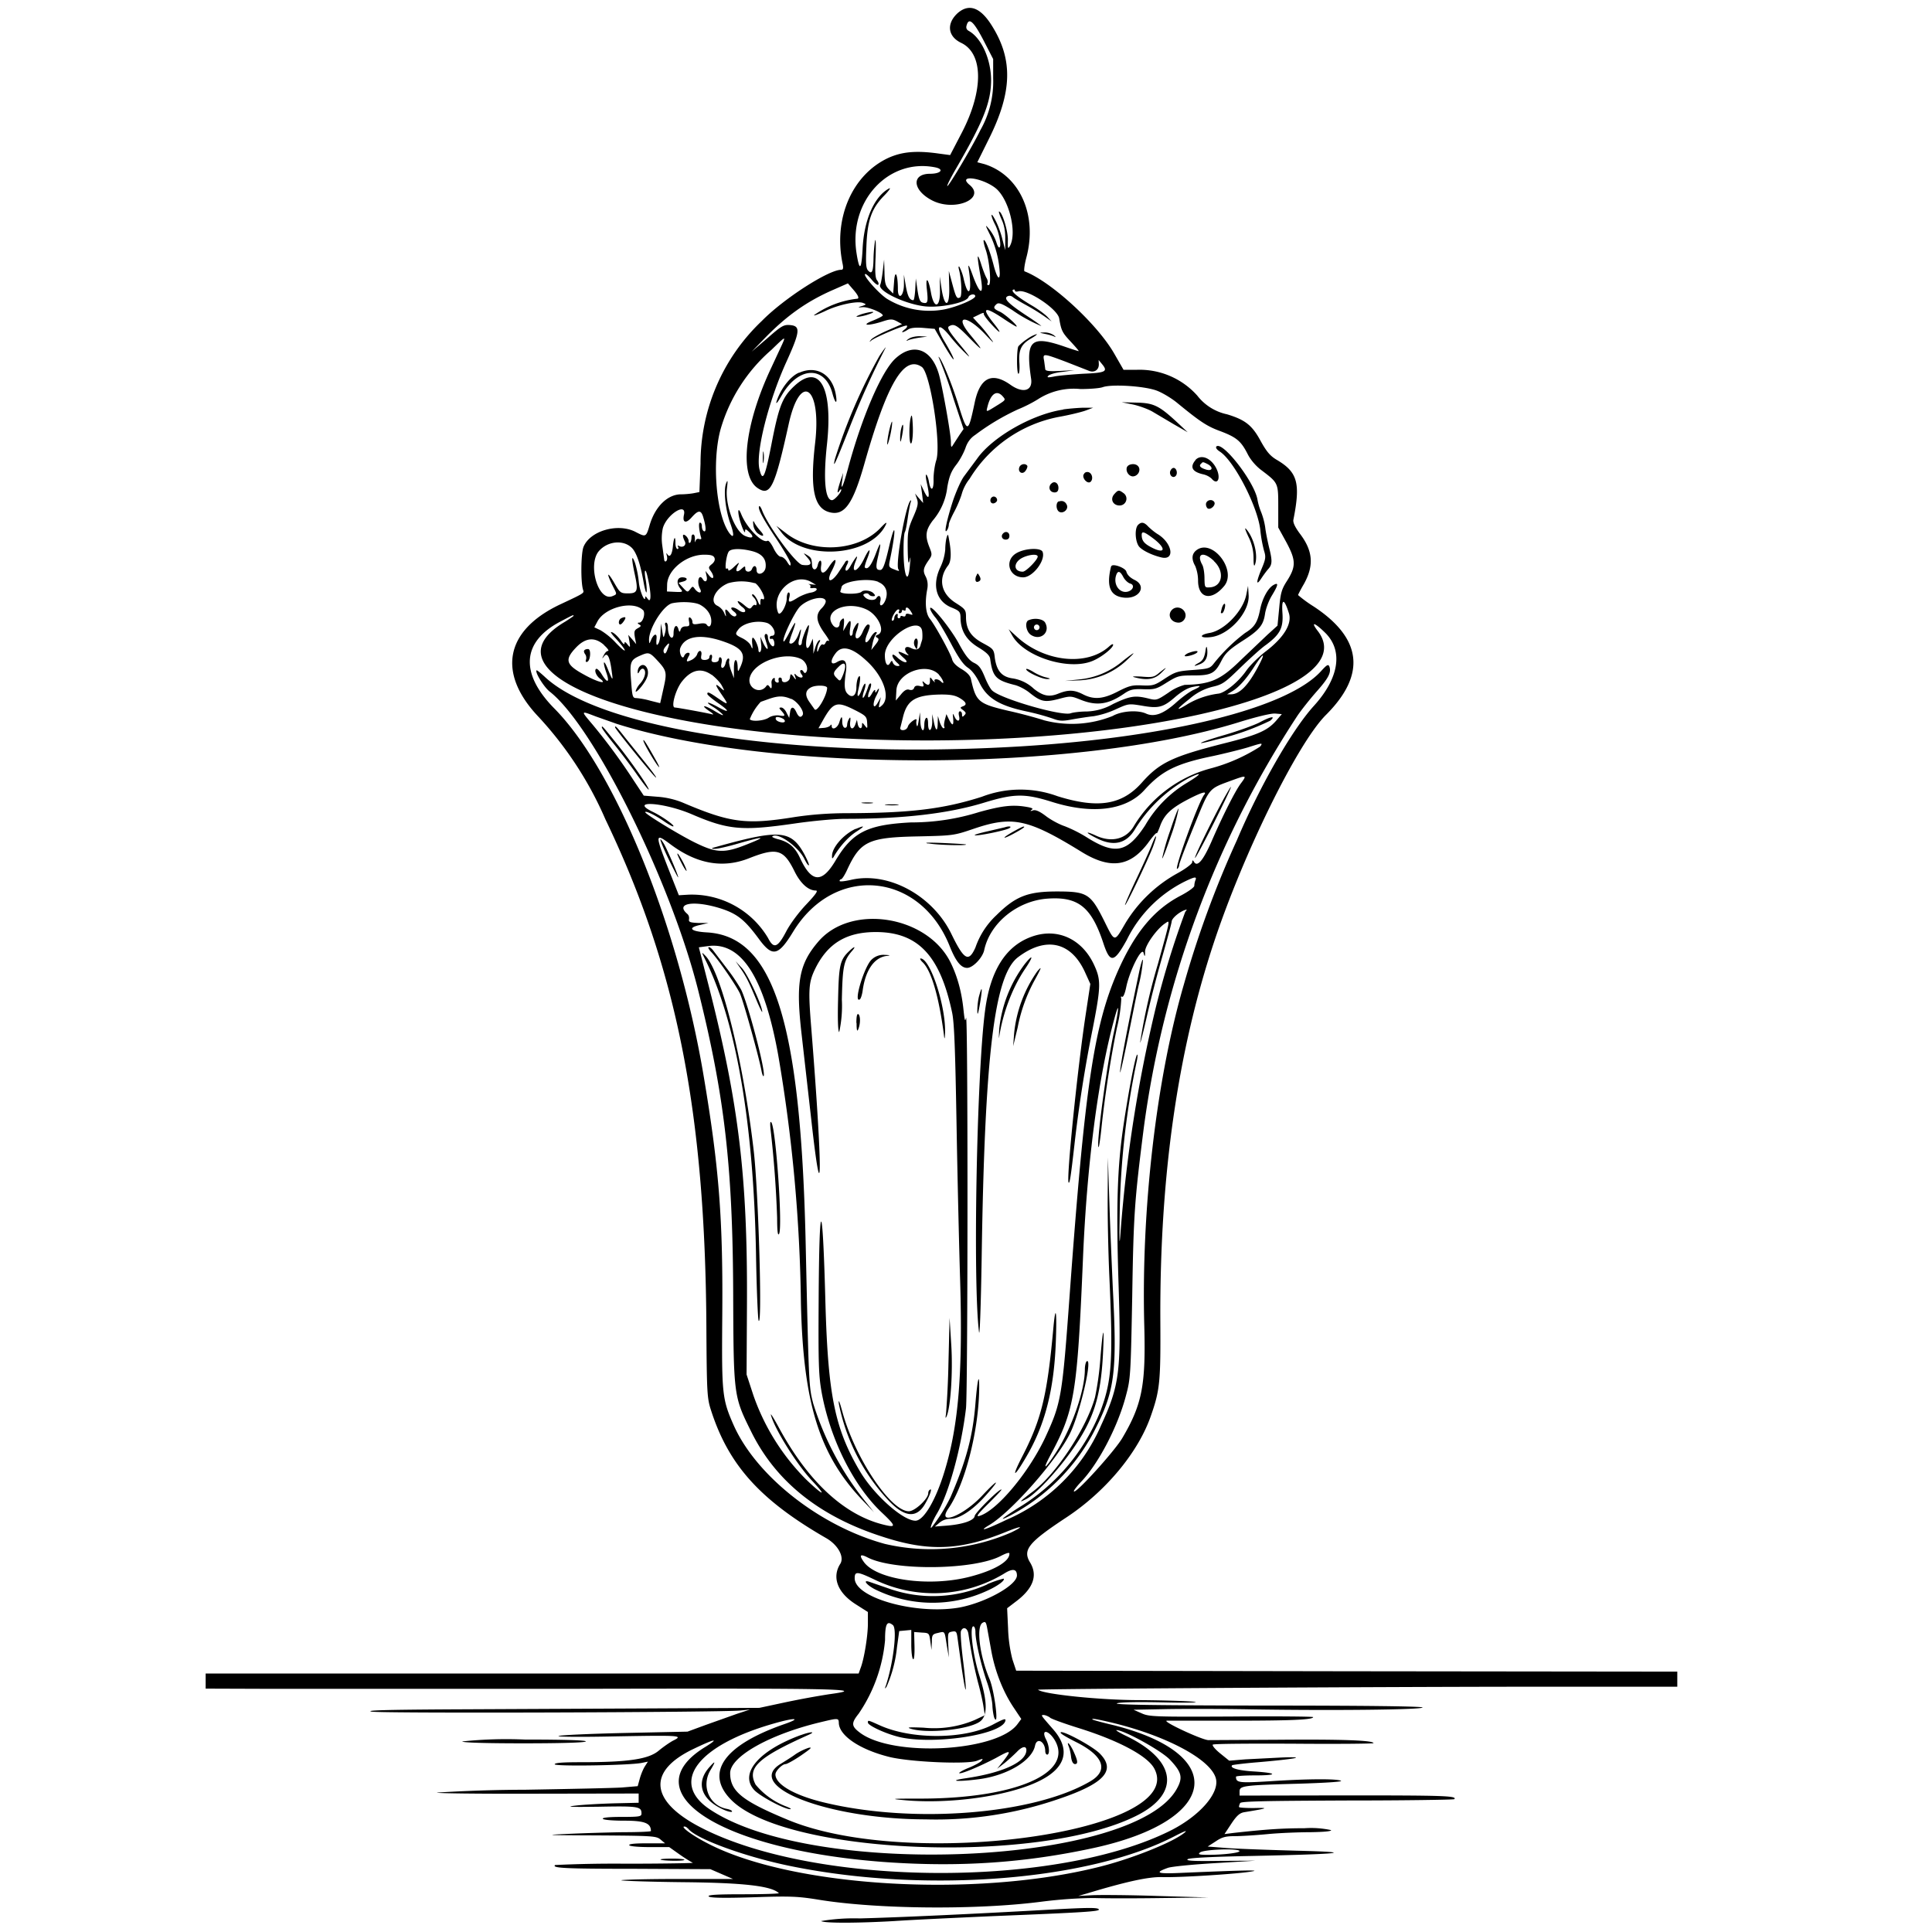 <svg xmlns="http://www.w3.org/2000/svg" id="svg" width="1024" height="1024" version="1.1">
  <path fill-rule="evenodd" d="M508.1 6.5c-6.6 5.6-6 12.7 1.3 16.2 11.8 5.6 12 25.1.5 47.4l-6.3 12.1-6-.8c-12-1.7-19.6-1-27 2.4-19 9-29 32-24 56 .5 2.4.3 3.2-.8 3.2-6.6 0-30.3 15.2-41.9 27a104 104 0 0 0-32.6 75.7l-.6 15.1-3 .6c-1.6.3-4.6.6-6.7.6-7.1 0-13.7 6.4-16.6 16.1-2 6.7-2 6.7-7.6 3.8-9.3-4.8-24-.6-27.5 7.9-1.4 3.3-1.6 19-.2 23 .5 1.6.5 1.6-12.3 7.6-29.1 13.8-33.4 36.3-11.4 59.5a192 192 0 0 1 35.5 54.4c37.7 78.6 52.9 155 53.5 269.7.2 33.7.4 37 2.3 43 9.3 29.3 26 48 61.3 68.3 6.2 3.6 9.6 9.9 7.4 13.5-4.6 7.2-1.5 15.3 8 21.4l6.6 4.2v6.2c0 6.4-2 18.8-3.9 23.6l-1 2.8H109v8l28.8.1h169.5c140.2-.3 153.3 0 132 2.9a470 470 0 0 0-22.8 4.2l-14 3-59 .3-105.5.5c-32.7.2-44.9.5-41 1.2 5.6 1 185.8.4 195.5-.6l5-.5-7 2.3-16.6 5.9-9.5 3.5-32.9.7c-18 .4-34 1.1-35.4 1.6s12.4.6 30.6.2c34.3-.6 35.6-.5 30 2.3-1.7.9-5.2 3.3-7.7 5.4-5.4 4.4-16 6-40.7 6-10 0-14.3.3-14.3 1.1 0 1.2 39.1.6 46-.7l3.4-.7-1.6 2.5c-.9 1.4-2.1 4.3-2.7 6.5l-1.1 4-8.3.7c-4.5.3-27.7.8-51.4 1.2a785 785 0 0 0-46.6 1.5c-1.7.4 21.6.7 51.8.6l55-.1v4.9l-12.9.3c-7 .2-16.3.7-20.5 1.2-5.8.7-2.9.8 12.6.6 20.7-.4 22.3-.1 22.3 3.6 0 1.6-1 1.8-10.6 1.8-6.7 0-10.3.4-9.9 1s5.3 1 11.4 1c10.8 0 14.1 1.3 14.1 5.5 0 .3-6.4.6-14.2.6-7.9.1-21.3.5-29.8.9-13.6.6-11.7.7 15.6.8 29.4.2 31.3.3 33.5 2.2l2.4 2h-9.8q-9.6 0-9.2 1c.3.6 5.1 1 10.9 1h10.3l5.5 3.9c3 2.1 6.1 4 7 4.4.7.2-15.3.5-35.6.5a662 662 0 0 0-37.4.7c-1.7 1.6 4.6 2 41.6 2l40.7.2 6 2.6 6 2.6h-30c-16.4 0-29.6.4-29.2.7.3.3 15.1.8 32.9 1 31.9.3 46.7 2 50.6 5.8.3.3-8.1.6-18.7.6-14 0-19 .3-18.5 1.1s7 1 23.3.5c20-.7 24-.5 35.1 1.3 30.7 5 83.1 5.5 117.5 1.1 10.8-1.4 21.2-2 28.5-2 6.3.2 22.5.2 36 0l24.5-.3-27-.8c-14.9-.5-30.4-.6-34.5-.4l-7.5.4 4.5-1.3c21.2-6.4 32.8-8.9 40-8.7 9 .3 40.6-1.7 47.5-3 5-.8-3-.7-36 .7-14.2.7-16 .1-8.5-2.6 2-.7 13.2-1.8 25-2.5l21.5-1.3-18.8.1c-13.9.2-18.4 0-17.2-.9 1-.7 12.8-1.3 33.7-1.7 48.4-1 57-2 23.8-2.8-14.6-.4-31.1-1-36.7-1.4l-10.2-.8 4.2-2.7c3.4-2.3 5.3-2.8 10.2-2.8 3.3 0 11.2-.5 17.5-1.1s16.6-1 22.8-1q11.1-.2 10.7-1.1a50 50 0 0 0-14.1-1c-11.9 0-20.5.6-37.7 2.5l-4.7.6 3.7-5.6c2.8-4.2 4.4-5.6 6.8-6 12.8-2.1 13.4-2.4 5-2.2-4.4 0-8-.2-7.8-.6q0-.8.6-2c.3-1 13.3-1.2 56.6-1.4 31 0 56.5-.4 56.9-.7 1.7-1.8-6-2-57.4-2l-56.4.1v-2.2c0-3 2-3.3 31.3-4.1 13.2-.4 23.2-1 22.5-1.5-1.8-1.2-18-1.1-37.7.2-16.5 1-18 .8-18-2.4 0-.4 4.5-.7 10-.7 12.6 0 12.1-1.3-.7-2.1-8.3-.5-12.8-1.9-11.3-3.3.2-.2 6.5-1 13.9-1.6 19.7-1.7 26.5-3 12.5-2.5l-19.5 1-8.5.7-4.7-3.8c-2.6-2.1-4.4-4.2-4-4.7s19.8-.6 43-.5c23.2.2 42.2 0 42.2-.3q-.2-2.2-49.5-1.8l-38 .2c-3.3 0-25.2-10.2-22-10.3h34.8c31 0 42.7-.5 42.7-1.9 0-.3-19.5-.5-43.3-.3-40.8.2-43.6.1-47.6-1.7l-4.3-1.9 15.9-.3c8.7-.2 29.5-.2 46.3.1 43 .7 91 .2 91-1 0-.6-29.7-1-82.2-1-58-.1-81.6-.4-79.8-1.2 1.6-.6 10.4-.8 24.5-.5 12.6.3 19.7.1 16.5-.3-3-.4-16.2-.8-29.2-.9-21.1 0-51.2-3.2-53.6-5.5-.4-.5 187.7-1.6 264-1.6H889v-8l-175.2-.2-175.2-.3-2-6a76 76 0 0 1-2.3-16.5l-.5-10.6 5.5-4.2q12.7-10 6.7-20c-4.1-6.7-1-10.6 19-23.8 21-13.8 38.3-34.6 45-54 4.8-13.7 5.2-18.1 5-51-.3-75.6 9-141.4 28.4-199.9 15.8-47.6 44.2-105.2 59.2-120.4q32.4-32.2-6.4-57.7a68 68 0 0 1-8.2-6c0-.2 1.3-2.8 3-5.7 5.5-9.8 5-17.6-2-26.8q-3.8-5.1-3.5-7.3c3.9-19.6 2.3-25.4-9-32-3.3-2-5.2-4.2-8.4-10-4.5-8.3-8.2-11.1-17.7-14a27 27 0 0 1-15.8-9.9 41 41 0 0 0-32.1-13.7h-7l-5-8.7c-9.2-15.9-33.6-38.2-47.5-43.5-.4-.2 0-3.5 1-7.3 6-22.5-3.5-43.6-22.2-49.5l-3.8-1 5.8-11.7c13-25.8 13.3-43.3 1.2-61.8q-8.5-12.8-17-5.9m13.3 14.8 5.1 9.9v10.1a52 52 0 0 1-6.8 27.6c-3.9 8.2-17 30.2-17.5 29.6-.3-.2 1.7-4.2 4.3-8.7 14.8-25.5 18.8-35.5 18.9-47.3 0-11-5-22.4-11.8-26.2q-1.9-1-1.1-3.2c1.2-4 3.7-1.8 8.9 8.2m-25.6 67.3c4.9 1 3 3.4-2.7 3.4-10.1 0-9.4 8.8 1.2 14.2 11.9 6 28.5-1 19.7-8.3-6.6-5.5 6.2-4 13.5 1.5s11.9 23.9 7.8 31c-1 1.7-1.1 1.1-1-3.5 0-5-3.1-14.9-4.7-14.9-.3 0 .4 2 1.4 4.3q2 4.2 1.9 10.2v6l-1.5-5.7c-.7-3.2-2.5-8-3.9-10.5-2.5-4.8-2.5-2.2.1 2.8 1.9 3.8 3.3 10.5 2.4 11.8q-.7.9-1.8-2.6a23 23 0 0 0-3.7-6.8c-2.4-2.9-2.4-2.7.5 3.2a53 53 0 0 1 5 20c0 4.4-1.6 2.2-3.3-4.4-2-7.7-4.5-13.8-5.2-13.1-.3.3.2 2.5 1 4.9 2.1 6 3.2 18.9 1.6 18.9q-1.1 0-.6-1c.3-.5.1-1.7-.5-2.7s-2-4.5-3-7.8c-2.2-6.7-2.2-4.3 0 8 1.5 9-.4 8.7-4-.7-2.5-7-3-7.5-2.4-3.8 1.8 11.7-.1 15.6-2.6 5.3a27 27 0 0 0-2.4-7q-.7-.6-.3 1.2c1.4 5 1.8 14.3.7 15-1.7 1-2.2.2-4.2-7.3l-1.8-6.7.2 8c.4 11-2.3 12.2-4 1.8l-1-6.8.1 7c.3 9.6-3.2 10.6-4.8 1.3-1.4-7.8-3-8.7-2.1-1.2.7 6.6.4 7.4-2.3 6.7-1.4-.4-2-2-2.7-6.6l-.9-6.2-.3 5.8c-.2 3.1-.6 5.7-1 5.7-2 0-3-2-4-7.5l-1-6v5.7c-.2 6-3.2 7.8-3.2 2 0-7.9-1.5-10.9-2-4.2l-.5 6.5-2.2-2.2c-1.9-1.9-2.3-3.5-2.4-9l-.2-6.8-.7 6c-.4 3.4-1 6.6-1.3 7.2-2 3 12 10 23 11.5 8.2 1.1 22.6-1.8 23.7-4.8.6-1.6 3.6-2 3.6-.5 0 1.6-10.2 5.9-17 7.1a43 43 0 0 1-29.9-5.8c-4.5-3-12.5-12.1-11.5-13 .3-.4 1.8.9 3.4 2.8 1.6 2 3.2 3.2 3.6 2.8q.5-.8-.6-2.3c-1-1.1-1.2-4.5-.8-12.8.2-6.1.1-9.8-.3-8.2-.3 1.7-.7 5.6-.8 8.7-.1 7.6-.8 9.3-2.8 7.2-1.2-1.2-1.4-3.6-1-12.7.5-14 2.7-20.3 9.5-27.2 2.6-2.7 3.7-4.3 2.5-3.7-7.8 4.2-13.3 16.7-14 32q-.9 17-3.2 2.4c-4.4-27.5 16.7-50.6 41.7-45.6m-41.1 69.6a49 49 0 0 0-23.1 8.7c-.4.6 2.1-.4 5.6-2 6.8-3.4 17.4-5.7 20.4-4.4 1.8.7 1.7.8-.6 1.6q-3.7 1 .5.6c3-.1 10.5 3 10.5 4.4 0 .3-2.4 1.6-5.2 2.7-6.6 2.6-3 3 4.7.6 4.5-1.5 5.5-1.5 8-.2l2.7 1.5-7.6 3.3c-4.2 1.8-8.1 4-8.8 4.9q-1.6 2 .2.4c2.7-2 18.2-8.5 18.8-7.8q.4.8-1.2 2c-2.5 1.9-1.2 2 1.7.1q2-1.4 8.2-.9l6 .5 5.3 9.2c3 5 5 8 4.7 6.6-.4-1.4-2.5-5.3-4.6-8.8-5.5-9-3.3-10.8 3.1-2.6a99 99 0 0 0 8 8.7q4.6 4.6-3-4.6c-5.8-7-7-9-6-9.8 2.7-1.6 4-1 11.1 6.3q11.2 11.4.2-1.9c-8.6-10.3-2.2-10.8 7.6-.6 5 5.3 5.7 5.8 3 2.3-1.7-2.5-4.6-6-6.2-7.6l-2.9-3.2 3.1-1.5c1.7-.9 2.9-1.2 2.6-.7s1.5 3 4 5.7c5.3 5.8 5.9 5.3 1-.8q-9.5-12 5-2.4c3.7 2.5 7 4.5 7.3 4.5 1.4 0-6.4-7-9-8-3.1-1.4-3.5-2.2-1.4-4 1.1-.8 2.8-.2 8.3 3.3a80 80 0 0 0 15.3 8.4c0-.2-3.5-2.7-7.8-5.5-9.7-6.4-12.2-9-10.2-10.2q1.5-.8 3 .4c.8.7 4.2 2.7 7.5 4.5a108 108 0 0 1 9.5 5.9l3.5 2.5-2.2-2.4c-1.2-1.3-4.8-4-8-5.9-7.7-4.5-11.5-7.7-10.3-8.5q.9-.4 1 .3.1 1 1.9.5c4.8-1.2 20.8 9.4 21.6 14.4 1.1 6.5 1.6 7.5 6.3 12.5 2.4 2.6 4.3 4.8 4 4.8s-3.8-1.1-7.8-2.5c-17.6-6-20.4-3.3-17.4 17.1 1 6.5-4.3 8-11 3.2q-14.9-10.5-19 10c-3.4 16-3.8 16-8.7.1-3.5-11.2-9.2-24.9-10.4-24.9a248 248 0 0 1 8 22.3l5.3 16-2.2 3.2-3.3 5.1c-1 1.7-1.2 1.5-1.2-1.6-.1-4.7-4.7-30.3-6.5-36.2-4-13.2-13.7-16.4-23-7.8-7.3 6.8-17.7 30.9-25.1 58.4-2.6 9.6-4 12.4-3 6.1l.5-4-1.5 4.5c-1.7 5.2-1.9 7.2-.5 5q.9-1.2 1-.5c0 1.4-3.6 5.5-4.9 5.5-3.7 0-4.7-11-2.7-29.5 3.3-30.4-4-43.4-17.3-31-6.4 6-8.2 10.7-12.2 31.3-3.4 17.4-4.6 19.8-6.3 12.7-2-8.8 4.7-35.7 14.3-56.8 7.3-16.1 7.6-19 2-19.5-3.4-.3-4.6.4-12 6.9l-8.4 7.2 6.5-6.7c11.9-12.3 22.7-20 37-26.2l7.5-3.3 3.2 3.7q3.2 3.8 2 4.4m1.8 8.3q-3.5 1.3-2 1.3c1.1 0 3.8-.5 6-1.3q3.5-1.2 2-1.3c-1.1 0-3.8.6-6 1.3M554 177c2 .4 4.2 1 5 1.5q1.1.5-.4-.8a9 9 0 0 0-5-1.5c-3 .1-3 .1.4.8m-9.6 2.7a25 25 0 0 0-4.6 3.8c-1 1.5-1 14.6 0 14.6.5 0 .7-2.6.5-5.7-.5-7.1 1-10 6.2-13 2.2-1.3 3.5-2.3 2.9-2.3a17 17 0 0 0-5 2.6m-63 0q-1.6 1.3-.4.8c.8-.5 3.5-1.1 6-1.5l4.5-.6-4-.2c-2.4 0-5 .6-6 1.5m-66.9 2.7-5.9 12.7c-14 29.7-17.1 57-7.1 63.6 6.7 4.5 9-.3 16.4-33.8 6.2-28.3 17.6-20 14 10.2-2.8 24.4-.5 34.6 8.1 36.5 7.6 1.7 12-4.7 17.9-25.3 12.2-43.2 21.2-58.3 30.6-51.8 4.5 3.2 10.4 41.4 7.6 49.6-.8 2.5-1.4 6.9-1.4 9.8.2 5.9-1.4 7-2.4 1.7-.3-2-1-3.7-1.4-4s-.4 1.3.1 3.6c1.9 8.2 1.4 10.7-1.2 5.4l-1.9-4 .7 5 .6 5-2.2-2.5-2.1-2.5 1 2.8c.8 2.4.5 4-2 9.7-2.7 6.2-3 7.8-2.9 16.7.1 7 .4 8.8 1 6.3q.8-4 .2 2c-.9 12.2-3.5 6-3.4-8.2 0-4.4.3-8.3.7-8.9s1-3.8 1.5-7.3 1.2-7.2 1.5-8.2q.6-1.7 0-1.2c-2.6 2.3-8.2 34.3-6.4 36.5q1.2 1.5-2.2 0c-2.8-1-3-1.5-2.5-4.2 3.4-16 3.4-23.1 0-9-2.5 10.8-3.5 13.5-5 13.5-2.3 0-2.5-1.4-1-7.6q2.7-11.8-1.6-.3-3.4 8.6-5.5 6.6c-.3-.2.3-2.3 1.2-4.6 2.4-6 1.2-6-1.6-.1-3.4 7.2-7.3 8.4-4.5 1.4 1.7-4.2.4-3-2.9 2.8-2 3.5-3.5 2.4-1.6-1.1q1-2 .1-2.1-.9.1-1.4 1.3L444 304c-4 5.5-6.2 4.3-3-1.7 3.2-6.4 2-7.5-1.8-1.6-2.6 4-4.6 3.6-4-.7.6-3.6-1-3.8-1.8-.4-.7 3-2.8 2.8-3 0-.2-3.6-.4-4-2.6-5.4-2.2-1.3-2.2-1.3.1 1.3q4.4 4.9-2.7 3.9c-3.4-.6-18-20.4-21.2-28.7-.6-1.6-1.3-2.7-1.6-2.4-1 1 1.8 6.4 9.1 17.3 4.1 6.2 7.5 12 7.5 13.1q.2 2.4-1.8-.9c-.9-1.5-2.4-2.7-3.3-2.7-1 0-2.6-1.8-3.9-4.5-1.2-2.5-2.6-4.2-3.1-4-2.7 1.7-11-6.7-14-14-2.1-5.2-2.1-.4 0 5.5 1 3 2 4.7 2 3.7 0-1.6.3-1.6 2.3.3 2.8 2.6 1.7 3.6-2.2 2-5.4-2.2-10.7-16.2-9.7-25.2.5-4.3.4-4.8-.4-2.8-1.5 3.5-.5 13.4 2 20.8 2.4 6.5 2.2 9-.3 5.7-7-9.6-9.4-37.7-4.7-55a88 88 0 0 1 27-42.2c7.5-7.3 7.6-7.3 5.7-3m51.5 6.3a289 289 0 0 0-23.6 54.7c-1.2 5.4 0 2.9 7.6-16.3a458 458 0 0 1 19.4-43c-.2 0-1.7 2-3.4 4.6m98.7 3 12 4.7c3 1.4 5.7-.2 5.6-3.4l-.1-2.2 1.9 2.3c3.1 3.8 1.9 4.5-10.3 5-6.3.4-13.2 1-15.4 1.5-3.2.6-3.8.5-2.8-.5.7-.7 4-1.7 7.5-2l6.3-.9-7.7.4c-6 .3-7.8 0-7.8-1l-.6-4.4c-.8-4-.6-4 11.4.5m-141.3 5.8c-4.8 2-10.1 9.1-12 15.6-.3 1.4.9-.2 2.8-3.5 8.8-15.5 22.9-16 26.9-1.1 1.6 5.9 2.8 6 1.7.1-2-10.3-10.3-15.1-19.4-11M613 207c3 1.1 8 4.1 11 6.6 12.2 10 15.8 12.4 23 15 8.4 3.2 10.8 5.2 14.3 12.1 1.5 3 4.4 6.4 7.4 8.6 8.8 6.7 8.8 6.6 8.8 19.2v11.1l4.4 8c5 9.4 5.1 12.7.1 20.5-2.7 4.2-3.3 6.3-4 14.2l-.9 9.3-5.3 4.8-14.3 13.6c-10.5 10.3-15.8 12.7-29.6 13a26 26 0 0 0-8.7 4.2c-6 4-6.3 4.1-10.6 3-7-1.7-9.5-1.4-18.6 2.9a30 30 0 0 1-14 4c-3 0-7 .4-8.7 1-5.2 1.4-36.4-7.6-41.3-12-1-.8-2.8-4.1-4.1-7.4-1.9-4.6-3.1-6.2-5.7-7.4-2.5-1.3-4.5-3.7-8-10.2-4.5-8.3-15.2-21.4-15.2-18.6 0 .8 1.2 2.9 2.7 4.7 1.5 1.7 5.2 8 8.3 13.8 4 7.6 6.5 11.2 9 12.9q3.4 2.3 6.4 8.5c3.9 7.7 10.5 11.7 24.8 14.7a126 126 0 0 1 13.6 3.7c3.7 1.4 5.3 1.5 10.5.5 3.4-.6 8.5-1.4 11.4-1.7a47 47 0 0 0 11.8-3.7c6.6-3 6.8-3 13.6-1.9 8.9 1.6 11.4 1 17.8-4.6q5.3-4.5 9.2-5.3 7.2-1.5.4 1.6c-2 .9-6.2 4-9.5 7-6.5 5.7-11.3 7.5-15.6 5.5-4.4-2-13-1.4-17.7 1.3a58 58 0 0 1-36.2 2.3c-4.4-1.4-12.8-3.7-18.8-5-16.2-3.8-17.4-4.8-20.1-17q-.6-2.6-5-5.2t-5-5.3c-.9-3.1-8.7-17.5-11.8-21.4-2.2-2.8-2.7-8.7-1.3-15.8q.6-3.5-.8-6.4c-1.7-3.1-1.4-4.6 1.6-8.9 1.8-2.6 1.8-3 .3-6.8-2.4-6-2-9 1.7-14a33 33 0 0 0 7.8-17.9c1-5.5 2-8.2 4.6-11.6 2-2.5 4.1-6.5 5-9q1.5-4.6 5.2-7a123 123 0 0 1 22.6-13.5 74 74 0 0 0 10.5-5.3 35 35 0 0 1 22.7-5.5c4.9 0 10.1-.4 11.8-1 4.7-1.7 22-.6 28.5 1.8m-81.6 3c1.7 1.9 1.6 2-2 4.3-7.1 4.4-6.8 4.4-6 1.2 1.7-6.8 4.9-9 8-5.5m69.1 4.4c3.3.7 7.9 2.4 10.2 3.7l11.5 6.8 7.3 4.2-5-4.7c-10-9.3-12.8-10.8-22-11l-8-.2zm-37 2.7c-16.3 2.4-37.5 14.5-45.6 26l-6.9 9.3c-1.6 2.1-4.2 8-5.9 13-3.3 10.2-5 18.2-3.2 15.7.6-.8 1-2.2 1-3.1s1.4-4 3-7 3.4-7.4 4-9.7a23 23 0 0 1 4-7.5A71 71 0 0 1 561 221c5.7-1 12.2-2.6 14.4-3.4l4-1.5H574c-3 .1-7.7.5-10.5.9m-80.7 4c-1.2 4-1 15.9.3 13.8.5-1 .9-5 .7-9q-.3-7.5-1-4.8m-11.7 8.1c-.7 3.4-1 6.3-.8 6.5s1-2.3 1.7-5.6 1-6.3.8-6.5-1 2.3-1.7 5.6m6.6-2c-.4 1.3-.6 3.8-.6 5.4q0 3.7 1-1.5c1-5 .7-8-.4-4m166.9 9.9q-.3 1 2 2.5c7.6 5 20.1 29.3 21.4 41.6a69 69 0 0 0 2 11c1 3.2.9 4.3-1.5 9.9-2.8 6.8-2.8 9 .2 4.4 1-1.5 2.6-3.7 3.5-4.7 2.2-2.4 2.2-4.5.4-11.6-.7-3-1.7-7.7-2-10.4a38 38 0 0 0-2.1-8 33 33 0 0 1-2-6.7c-1.5-9.5-19.3-32.3-22-28m-240.2 5.6c0 2.8.2 3.8.4 2.2a18 18 0 0 0 0-5q-.3-1.6-.4 2.8m229.4 1.3q-4.8 5.6 4 7.6a10 10 0 0 1 4.4 2.2c3.3 4 5.2-.2 2.5-5.5-2.8-5.4-8-7.5-11-4.3m6.5 2.2c3.3 1.8 2.4 4-1.1 2.8q-4.4-1.4-2.3-3.1c.8-1 1-.9 3.4.3m-99.8 1.6c-1 2.6 1.6 4.2 3.2 2 .8-1 1.2-2.3 1-2.7-1-1.5-3.5-1-4.2.7m57 0c-.8 2.2 1 4.9 3.2 4.9q1.7-.1 2.8-1.6c1.5-2.4.1-4.9-2.8-4.9q-2.4.1-3.2 1.6m23 2c-.8 2.1 1.3 4.2 2.8 2.7 1.3-1.3.5-4.3-1.1-4.3q-1 .1-1.7 1.6m-46 1.9c-.8 2.2 2.3 5.3 3.8 3.8s.7-4.7-1.4-5.1q-1.7-.2-2.3 1.3m-17.4 5c-1.6 2-.5 4.5 2 4.5q2 0 2-2.4c0-2.8-2.4-4-4-2m33.6 5.3c-2.5 2.8-.5 6.3 3.2 6a3.6 3.6 0 0 0 1.6-6.6c-2.3-1.7-2.8-1.7-4.8.6m-65 1.7c-1.3 1.4-.6 3.5 1.1 3.2q1.6-.5 1.8-1.7c0-1.6-1.8-2.5-2.8-1.5m35.5 2.1c-1.8.7-1.5 5 .5 5.7 2.1.8 4.6-1.5 3.8-3.6-.7-1.9-2.4-2.7-4.2-2m78 .8c-.3.8 0 2 .6 2.7 1.4 1.4 4.7-1.5 3.7-3.2-1-1.6-3.6-1.3-4.3.5m-276.8 6.3c-.9 4.2 1.1 4.8 4.2 1.2 3.6-4 5-3.9 6.2.6 1.4 4.8 1.4 7.6.1 6.8-.6-.3-1-1.5-1-2.6q0-1.7-1-1.9c-.9 0-.5 4.2.6 7.9q.4 1.2-1 .8-1.4-.5-2 1.1-.4 1.4-.3-.8c.1-1.4-.2-2.6-.8-2.7q-1-.1-1 1.6c0 1-.3 2.3-.7 2.7q-.8.5-.8-.8c0-.9-.7-2.1-1.5-2.8-1.8-1.5-2 0-.5 3 1 2-1.2 3.6-3.2 2.3q-1-.4-.4.5.5 1.1-.3 1.2c-.6 0-1.1-1.4-1.1-3.2 0-4-.8-3.3-1.3 1.3-.4 4.7-1.6 6.6-2.9 4.8q-1-1.6-.3.8.4 2-.5 2.8-.9.4-1-1.2l-1-7.3a26 26 0 0 1 .3-9c2-7.3 12.8-14.1 11.2-7.1m36.8 5.5a7 7 0 0 0 2.2 4.2c3 2.2 4 1.6 1.8-.9a30 30 0 0 1-3.2-4.2q-1.3-2.9-.8.9m67.3 1.5c-11.8 12.3-35.5 13.7-49.6 3l-5.5-4.2 2.6 3.4c11.5 15.1 46.2 13.1 55-3.2q2.2-4-2.5 1m136.6-1.7c-2 2-1.5 9.5.8 11.8 2.1 2.1 7 4.4 11.8 5.5 7.1 1.5 5.5-7.7-2.2-12.4-1.8-1.1-4-3-5-4-2.2-2.4-3.7-2.6-5.4-.9m58.5 6.3a25 25 0 0 1 2.7 11.4q0 5 .7 3.5c1.8-4.6-.2-13.4-4.1-18.4-1.5-1.9-1.4-1 .7 3.5m-130-1.8c-1.4 1.3-.6 3.3 1.3 3.3q2 0 2-2c0-2-2-2.7-3.3-1.3m79.7 2.8c7.3 5.6 6 8.6-1.9 4.2-2.9-1.6-4-3-4.3-5-.4-3.5.6-3.4 6.2.8m-109.7-.5c-.4 1.4-.7 4.2-.7 6.3a28 28 0 0 1-2.6 9.4c-4.5 9.4-2.2 17.9 5.7 21.2 4.4 1.8 4.9 2.3 5 5.3 0 7 3 12 9.4 15.9 4.3 2.6 6 4.3 6.3 6 1.3 9.6 3 11.4 12.8 13.9 2.3.5 5.9 2.4 8 4.1 6 4.8 8 5.3 15.4 3.4 6.3-1.7 6.6-1.7 11.8.4 8.5 3.4 14.7 2.5 23.2-3.4 3-2 4.6-2.4 10-2.2 6 .2 7-.1 12.5-3.6 5.7-3.5 6.5-3.7 14-3.7 9.5 0 11.5-1 15-8 2-3.8 4-5.7 10.4-9.9 9.5-6 11.7-8.6 12.6-14.8.4-2.7 2-7 3.6-9.6 3.4-5.6 3.7-7.2 1-5.7-2.9 1.5-6 7-7.2 13-1.4 7-3 9.4-8 12.5a92 92 0 0 0-16.5 16.1c-2 2.6-2.8 2.9-11 3.5-8.3.6-9.5 1-14.9 4.5-5.4 3.6-6.3 3.9-12 3.7-5.4-.3-7.1.2-13 3.2-7.7 4-12.7 4.5-18.5 1.5-4.7-2.4-7.7-2.5-13-.4-4.8 2-8.2 1.3-13-2.5a21 21 0 0 0-11.7-5.6c-5.4-.9-8-4-9-10.6-.5-4.8-.8-5-6.3-8-6.4-3.4-9-7.4-9-13.9 0-3.7-.4-4.2-5.4-7.4-8-5-9.5-13-4-20q2.3-3.3.5-13.1c-.6-3.6-.7-3.8-1.4-1.5m-167 5.2q3.8 3.5 6.4 18.3c.7 3.9 1.4 6.2 1.6 5.3s0-4-.5-6.7-.6-4.8-.1-4.6 1.3 3.7 2 7.5c1.2 6.9.7 9.9-1.1 7q-1-1.3-1-.6c0 3.7-2.9-2.8-3.4-7.8a54 54 0 0 0-2-10.2c-1.9-5-2-2.6-.2 5.8 2 9.1 1.5 10.3-3.6 10.3-3.8 0-4.2-.4-6.8-4.8-4.5-7.9-4.9-6.2-.5 2.3 1.5 3 1.5 3-1 4-7.5 2.9-13.2-17-7-24 4.6-5.2 12.7-6 17.2-1.8m299.6 1.3q-4 2.9-.8 8.5a21 21 0 0 1 1.5 7.7c0 9.7 7.3 11 14 2.7 6.5-8.4-6.4-24.9-14.7-18.9m-235.7.6q7.9 2 7.2 8.6c-.4 3.5-4.8 4.8-4.8 1.4 0-2.4-1.5-2.8-2.4-.6-.7 2-3.6 2-3.6-.2 0-1.4-.2-1.4-2 .2-2.5 2.3-3.5 1.4-2-1.7 1.1-2 .9-2-1.9.6-1.7 1.7-3.1 2.4-3.1 1.7q0-1.1-.9-.7c-1.2.8-.1-7.5 1.2-9.1 1.2-1.6 6.4-1.7 12.3-.2m140.1 1.1c-6.5 3.8-4 12.8 3.6 12.8 5.1 0 12-9 10.3-13.5-.9-2.3-9.3-2-13.9.7m-160 2.5q.6 1.6-1.4 3.3c-1.8 1.4-1.9 1.9-.7 3.5 2.3 3.1 1.7 5.4-.7 2.6l-2-2.5.6 2.7c.7 2.7-.7 3.8-2 1.7-2-3.3-3.4 1.4-1.5 5 1.4 2.6-.7 2.7-2.6.3-1.2-1.7-1.3-1.7-2.6 0s-1.5 1.7-3.8-.8l-2.4-2.6 2.2-.6c3-.7 2.8-2.3-.2-2.3-2.9 0-3.3 3.3-.8 6.2 1.3 1.5 1 1.7-3 1.5l-4.3-.2.1-3.8c.3-7.8 10.2-15.7 19.6-15.7 3.6 0 5 .4 5.5 1.7M550 295c0 1.7-6.2 8-7.9 8-4.7 0-5.2-4.3-.9-7 3.4-2 8.8-2.7 8.8-1m93.4 2.4c5.8 5.4 4.6 13.4-2 13.9-2.9.2-2.9.1-3-4.8 0-2.7-.5-6-1.2-7.2-3.3-6 .7-7.2 6.2-2m-54.5 2.9c-2.7 10.9-.4 16 7.3 16.6 8 .5 11.7-6.4 5-9.5q-3.5-1.8-4.2-4.3c-.5-2.1-7.6-4.6-8-2.8m6.4 5.7c.9 1.6 2.4 3 3.6 3.4 2.4.6 1.8 3.3-1 4.2-4.2 1.3-7.8-3.1-6.6-8q1.3-4.9 4 .4m-78-.7c-.9 2.5-.2 3.9 1.5 2.9q1.4-.7.3-2.7c-1-1.8-1.1-1.8-1.7-.2m-87.5 3.3 2.5 1.5-2.5-.3q-2.2-.3-1.2 0 1.1.6.7 1.4t1.2.6c3.4-.4 2.6 1.8-.9 2.4-1.9.3-5 1.5-7 2.7-4.5 2.8-5.2 2.8-4.4-.3q.5-2.3-.4-2.5c-.5 0-1 1.3-1 3 0 4-3.6 10.1-4.6 7.7-4-10.4 8.3-21.6 17.6-16.2m35.5 0c3.9 1.5 5.4 5.2 3.9 9.3-1.3 3.6-3.7 4.2-2.8.8.6-2.6-.8-3.7-2.1-1.6-.9 1.5-4.4 1.2-6-.4-1.2-1.2-1.2-1.5 0-2q1.4-.3 2 .4.7 1 2.2 1 1.9.1.3-1.5c-1.3-1.5-5.1-2-6.3-.9-1.6 1.6-12 1.4-11.3-.2l.6-2c0-3.2 14-5.3 19.5-3m-65.4.6c1.9 1 4.9 6 4.9 8q0 1-1 .5t-1 1.7q.1 3.2-1.5-1c-.8-1.7-2-3.2-2.5-3.2q-1 .1.4 1.6c.9.8 1.6 2.3 1.6 3.1q0 1.5-.7 1t-1.8 1c-1 1.3-1.5 1.2-4.3-1.2-1.8-1.5-3.2-2.2-3.2-1.7s1.1 2 2.5 3c3 2.3 1 3.8-2 1.6s-5.5-1.7-2.7.6q2.4 1.8 1 2.6c-.6.4-1.9-.2-2.9-1.4q-3.2-4.2-2.3 0 .6 3-.8-.4a8 8 0 0 0-3.5-3.7c-4.6-2.1-1.2-9.2 5.7-12a26 26 0 0 1 14 0m260.6 5.9c-1.6 8.7-11.6 19.2-19.6 20.5-5.7 1-5.1 2.9.6 2.2 9.8-1 20.8-13.2 20.2-22.3l-.3-4.9zm-223 3.4c.3.8-.7 2.6-2.1 4-3.4 3.4-3 7 1.7 13.5 1.8 2.5 2.7 4.1 2 3.8q-1-.5-1.6.9t-1.5 1c-.5-.4-1.4.6-2 2.1q-1 2.8-1 1a9 9 0 0 1 1-3.9q1.2-2 0-1.4c-.6.4-1.5 2.1-2 3.9l-1 3.2v-4l-.3-4-1.3 3c-2 4.4-3 .8-1.6-5.1.7-2.6 1-4.8.8-5-.6-.6-3.7 7.2-3.7 9.1q-.1 1.4-1.1 1.5-1-.1-.5-2.5c1.5-6.1 1.5-7.7 0-3.7-1.4 3.9-3.7 6.2-5 5-.2-.2.5-2.8 1.6-5.6q3.6-10-1.5-.2c-1.4 2.8-2.8 5-3 5-1.8 0 5.6-15.8 8.7-18.7 4.3-4 12.3-5.8 13.4-3m245.6 6.9c1.6 5.5-2.7 12.6-12 19.8-4 3-8.7 7.7-10.6 10.4-4 5.8-10.8 11.4-14.5 12.2a43 43 0 0 0-16.5 5.5c-6.9 4.3-6.5 3.1.9-2.7a29 29 0 0 1 12.2-6.4c5.3-1.2 6.6-2.2 14.8-10.2 5-4.8 11-10.3 13.5-12 7.5-5.6 9.3-9 8.7-17.2-.5-7.7 1-7.4 3.5.6M371 320.5c3.7 2 6 5.2 6 8.7 0 2.8-1.3 3.7-2.5 1.8q-.8-1-4-.4c-2.8.5-3.5.3-3.5-1a3 3 0 0 0-1.1-2.2q-1.2-.8-.7 2c.4 2.2.2 2.6-1.8 2.6q-2.1 0-2.7 1.8-.5 2.2-1.2-.6c-1-2.8-2.5-1.1-2.5 2.6q0 2-.9 2.2c-1.1 0-2.1-2.5-2.1-5.6 0-1.3-.4-2.4-1-2.4q-.8.1-.4 1.5c.4.8.3 2.7-.2 4.3-.7 2.6-.8 2.6-1.4-1.3l-.7-4-.2 4.5c0 2.5-.6 5.2-1.1 6q-1.5 2.5-1-2.9c.2-2.8-1.7-2-3 1.3-.9 2-.9 2-1-.2-.1-6.2 7.7-18.6 12.4-19.5 5-1 11.9-.6 14.6.8m276.6 1.8c-.7 2.9-.7 2.7.1 2.7 1 0 2.3-5 1.3-5q-.7.2-1.4 2.3m-306.8 1c1.5 1.6 0 6.7-2 6.7q-1.5 0 0 1c1.2.6 1 1-.8 2s-2 1.7-1.5 4.8l.7 3.6-2-2.4-2.2-2.5.6 3.5c.5 3.3.5 3.4-1 1.6q-1.6-2.1-1.6-.6-.1 1.1-1.6-1c-1.8-2.7-4.3-5-5.5-5-.4 0 .5 1.3 2 2.9 6.8 7.4 7.1 9.7.3 2.6a37 37 0 0 0-8-6.5l-3.2-1.5 1.7-3.2c4.1-7.5 18.8-11.1 24-6m118.7-.2c6.2 3 10 11.7 5.9 13.3q-2 .7-.4 1.6c1.1.6 1 1.3-.9 3.7l-2.2 2.8.7-3.5c.4-2 1.2-4 1.7-4.7q1-1.3 0-1.3c-.6 0-1.9 1.3-2.8 3-2.4 4-3.7 2.8-1.9-1.7 1.8-4.2 1.9-5.3.5-5.3-.6 0-1.9 1.8-2.8 4-2 4.7-5 4.4-3.2-.4a19 19 0 0 0 1-4c0-1.8-3 2.6-3 4.6q-.1 1.6-1 1.8-1-.1-.4-4 1.1-7-2.1-1.2l-1.6 2.7.4-3.7c.2-3 0-3.5-1-2.6q-1.2 1-1.3 2.4c0 2.2-2 2.7-3.5.8-5.7-7.5 7.2-13.4 17.9-8.3m23.4 1c1.2 1.9 1.1 2-.7 1.4q-2-.6-2.1.5t-1.5.6q-1.3-.4-1.2.2 0 .7-.8.9-1 0-.7-1.4.2-1.3-.7-.8c-.6.3-1.1 1.3-1.1 2q-.1 1.4-1 1.5c-.6 0-.4-1.3.5-3s2-3 2.6-3q.9 0 .4 1t.4 1q1-.1 1.1-1 0-1 1-.5t1-.4c0-1.8 1.4-1.3 2.8 1m138.4-.9c-2.7 2.7-.6 6.8 3.5 6.8 2.4 0 4.3-2.6 3.5-5-1-3-4.8-4-7-1.8M304 326.4c0 .2-2 1.5-4.3 3-43.1 25.2 24.6 54.8 140.8 61.6 146.4 8.5 284.5-21.7 258-56.5-4.1-5.3-1.8-4.7 4 1 9.5 9.5 7.2 23.9-6 38.5-11.7 12.8-28.8 42.7-41 71.5a535 535 0 0 0-28 76.2c-14.7 50.4-22.7 119.8-21 181.3.8 31-1.1 41.3-11.6 59.1-4 6.9-24.6 29.6-25.7 28.4-.3-.3 1.3-2.4 3.5-4.8 9.3-9.5 19.7-29.4 24-45.7 2.5-9.2 2.6-10.8 3.4-53 .7-43.4 1.2-50.3 6-88.2a524 524 0 0 1 81.6-219.5c1.9-2.8 6.3-8.4 9.9-12.5 6.6-7.4 8.1-10.4 7-13.5-.6-1.4-1.3-1-4.4 2.4-17.7 19.6-79.6 35-159.3 39.9-116.8 7-222.2-8.5-252.3-37-2.2-2-4-3.5-4.2-3.3-1 1 4 9 7 11.3 23.4 18.4 64.2 100.6 78.7 158.5 13.9 55.6 18.2 93 18.5 159.4.2 55 .2 55.5 9.4 74q19.5 39.9 69.8 56c24.4 8 41.2 7.3 65.5-2.6 8.4-3.4 10-3.2 2.5.4a107 107 0 0 1-66.8 6c-34.1-9.3-67.8-35.6-80-62.6-6.2-14-6.5-16.6-6.2-56.2.5-52.9-1.6-80.3-9.9-129.5-13.4-79.7-46.7-161.6-79-194.4-18.6-18.8-17.3-35.6 3.4-46.3 6.6-3.5 6.7-3.5 6.7-2.9m25.3 1.3c-1.4.5-1.8 3.3-.5 3.3q.8-.2 2-2 1.9-2.9-1.6-1.3m216 1c-2.2.9-1.4 6.1 1.2 7.8 5 3.3 10.4-1.2 7.6-6.4-1-2-5.5-2.8-8.7-1.4m-139 1.4c3.6 1 6 6.9 2.7 6.9q-1 .1-1 1t.9.6 1.4 1.4q.4 1.9-.3 2.5c-1 .6-3-2.6-3-5q-.1-1.4-1-1.5-1 .2-.6 2l1.2 4c.9 3.1-.4 2.3-2.1-1.2l-1.5-3.3.4 3.7c.3 2 0 4-.5 4.3q-.8.5-.9-.9c0-2-2.1-6.6-3-6.6-.4 0-.5 1.5-.3 3.3q.5 4.1-.7 1c-.5-1.3-2.5-3-4.5-4-3.9-1.9-4-2.2-2.2-4.6 2.5-3.4 9.6-5.1 15-3.6m82.5 4.7c.2 1.9.1 4-.1 4.5l-.7 2.2q-.8 4.1-5.1 2c-3.2-1.7-4.4.6-1.6 3.4q1 1-1.8-.3-6-2.9-.9 1.8 3 2.6 1.3 2.6c-.9 0-2.8-1.1-4.3-2.5q-2.6-2.4-2.6-1c0 .8 1 2.3 2.2 3.5 1.9 1.7 2 2 .5 2q-1.6-.1-2.4-1.6c-.5-1.5-.7-1.4-1.6.1-1.3 2.3-2.7.2-2.7-4.2 0-9.7 19-21.6 19.8-12.5m62.2-2.3q-.2 1.4-1.5 1.5-1.3-.1-1.5-1.5.2-1.4 1.5-1.5 1.3.1 1.5 1.5m-14.4 4.5c6.3 11 29.3 18.4 42 13.5 4.8-1.8 11.4-7 11.4-8.8q-.2-.8-2.2 1c-11.7 10.5-34 8.2-48.6-5l-4.6-4.2zm-155 2.4c11.6 3.7 14 6.7 11 13.7-1.4 3.1-1.5 3.2-1.6.9-.1-5.5-2-5.5-2 0v5.5l-1.5-4c-.8-2.2-1.3-4.6-1-5.2q.2-1.2-.4-1.3c-.5 0-1.2 1.1-1.5 2.5s-1.1 2.5-1.7 2.5q-1-.1-.5-2.4c.3-1.4.2-2.8-.4-3.1q-.9-.5-1 1-.1 1.4-2.1 1.5-2.3.1-1.6-2 .4-1.8-.4-2-.8.1-.9 1.4-.2 1.2-2.3 1.4c-2 0-2.3-.5-2-2.4.6-2.8-1.3-3.3-2.2-.6-.3 1-1.7 2.4-3 3-2.8 1.3-3 1-1.5-1.9q1.2-2-.4-1.9c-.7 0-1.7.8-2 1.8-1 2.3-2.9-2-2-4.4 2.4-6 10-7.4 21-4m103 .2a4 4 0 0 0 .4 3.2c1 1.8 1 1.8 1.4-1.6.3-2.7-1-3.8-1.8-1.6M320.2 342c1.8 1.6 2.8 3 2 3q-1.1.2-2.2 2.3-1.6 2.9.3.4c1.7-2 3 .6 4 8.7.7 4.7.4 4.5-2.2-1.9-2.3-5.7-2.8-3.8-.6 2.4 1.7 5 .4 5.3-2.5.6-1.2-2-2.6-3.3-3-3-1.2.7 0 3.7 2 5.2 4.3 3.2-1 2-8.2-2-10-5.4-10.8-8-4.2-14.8q7.4-7.5 14.6-1m33.6 2.2q-1.1 3.2-1.9 1.8-.7-1.3.8-3.1 3.2-4 1.1 1.3m285 1.6c-.6 3.2-1.5 4.6-3.6 5.7-3.2 1.8-2.4 2 1.3.4q4.1-1.9 3.3-8-.4-2.6-1 2m-329.1-1.1q-.5.6.4 2c.6.7.8 2 .5 2.9q-.5 1.5.6 1.2c1.8-.6 2.2-6.8.5-6.8q-1.4 0-2 .7M459 350c9.4 8.4 13.3 20 8.2 24.1-1.5 1.3-1.6 1.1-1-1.6l.7-3-1.7 3c-2.3 4-3 .9-.9-3.4 1.8-3.3 2.1-5.5.6-3.1q-1.2 2-1 0-.2-1-1.6 1.3c-2 3.7-3 2.7-1.4-1.3.7-1.7 1-3.3.7-3.7q-.7-.3-1.3 1.3c-1.3 4-2.5 6.6-3 6.2-.2-.3.1-2 .7-3.7s.9-3.4.6-3.7-1.1 1-1.8 3c-1.7 4.7-3 4.6-1.8-.1 1.2-5.4 1.2-8.3-.1-6.3-.5.8-1 3.2-1 5.3 0 4.3-2.2 6-4.7 3.4-1.7-1.7-1.9-4.6-.8-12q1-8-4.6-4.9c-3.5 2.2-4.1-.3-1.1-4.3q4.9-7 16.3 3.5m171.1-4q-2 .9-2.2 1.6c0 .8 5.3-.5 6.5-1.7s-1.2-1-4.2.1m-281.4 4.5c4.3 4.7 4.7 6 3.2 12.8l-1.5 6.8-.6 2.6-5.2-1.3a39 39 0 0 0-7.4-1.4c-2 0-2.2-.7-2.8-9.1-.8-10-.4-11.1 4.8-13.4 4.6-2 5-1.9 9.5 3m246.6-.4a42 42 0 0 1-23.3 10l-7.7.8 7.6-.3a39 39 0 0 0 24.9-10.4q8.4-7.8-1.5-.1m71.3 3.5c-5.3 9.9-9.8 14.4-14.3 14.4h-2l2-1.2q5.6-3 12.2-13.2c5.3-8.2 6.5-8.2 2.1 0m-242.3-4.4c2.6 1.2 4.2 4.8 3 6.9q-.8 1.3-1.6-.2-.7-1.1-1.5-.6c-.4.3-.1 1.3.6 2.2 1.6 2-1 2.2-2.9.3q-1.4-1.6-.6.7 1.1 3-.8.2c-1.5-1.8-1.6-1.8-1.9.5-.3 2.4-4.3 3.4-4.3 1q0-1-1-1.1-1 .1-.7 1.6.3 1.4-1 1c-.7-.2-1.2-1-1-1.6q.1-1.1-.8-.6-1 .8-1 2.3.5 4.5-1 2.2-1-1.5-1.7-.4c-3.4 4.8-10.5.9-8.7-4.8 2.4-8 18.2-13.6 26.9-9.6m22.3 8.8c-1.3 3.1-1.5 3.2-3 1.6-2.4-2.3-2.3-3.2 1-6.4s4.3-.9 2 4.8M339 353.3c-.6.6-1 1.8-1 2.6q-.1 2 1-.2 1-1.6 2-1.2c1.7 1 1 4.7-1.6 7.7a11 11 0 0 0-2.5 4.1c0 1.6 4.9-4.1 6-7.2 1.8-4.2-1.2-8.5-3.9-5.8m158.6 4.3c2.4 2.6 3.4 5.9 1.1 3.6-1.6-1.6-4.1-1.5-3.3 0q.6 1-1-.6c-1.5-2-1.5-2-1.5.2q0 3.7-3 1-1.5-1.6-.6.6c.5 1.5.2 1.7-1.8 1.2q-2.5-.6-3 1-.6 1.5-2.5 1-1.9-.8-4.5 2.5l-2.7 3.2.3-5.4c.5-9.5 16.2-15.2 22.6-8.3m46.2-2.9c0 1.4 8.4 5.3 11.1 5.2q3.1 0-.7-.9c-1.8-.4-4.8-1.7-6.8-3-2-1.2-3.6-1.8-3.6-1.3m70.5 1.9c-2.7 2.3-3.6 2.5-9.5 2q-6.3-.3-3.5.4c6.5 1.7 10.3 1.1 13.7-2q5.8-5.6-.7-.4m-237.2 1c2.1 1.6 4.5 4.1 5.4 5.8 1.6 3 1.5 3-.4 1.4q-5.2-4.7.2 3.2c4 5.8 3.9 6-2 2-4.6-3.2-5.5-3.5-5.5-2.2 0 .5 2.5 2.6 5.5 4.7 6.6 4.5 6.5 5.8-.1 2.1-5.5-3-7.1-2.8-2 .3a32 32 0 0 1 4.7 3.7c.8 1-1 .2-4-1.6-5.7-3.5-8.2-3.6-2.9 0q2.9 2 1.3 1.6c-2.1-.6-18.5-3.6-19.7-3.6-2.3 0 .5-10 4-14.1q7.3-9 15.5-3.2m61.2 7c-.2 4.2-5.5 13.2-6.7 11.2l-2.6-3.7q-4-5.6 1-8c2.6-1.2 8.3-1 8.3.4m70.3 5.4q5.3 3.2 1.5 4.4c-1.4.6-1.4.8.3 2 1.5 1.2 1.7 1.7.6 2.7q-1.3 1.6-1.2-.4-.1-1.6-1.1-1.7-1 .1-.5 2.5c.8 3.1-1.1 3.3-2.4.3-1-2-1-2-.7 1q.5 6-2.3.4l-1.3-2.7-.8 3c-.4 1.5-.6 3.2-.3 3.7q.4.7-.4.8c-.5 0-1.4-1.5-2-3.2l-1-3.3-.1 4c-.1 4.6-1.1 4-2.1-1.2l-.8-3.8v4.3c-.2 5-2.2 5.7-2.2.6 0-2-.4-3.3-1-2.9s-1 2-1 3.6c0 4.9-2 3.2-2.1-1.9l-.2-4.7-.7 4.5q-.6 4-1 2.5a5 5 0 0 1-.1-2.8c.3-1.7-4.2 1.6-4.6 3.4q-.6 1.7-2.5 1.9-2 0-1.4-1.7l1.2-4.8c2.2-9.5 6.6-12.2 20.4-12.4 4.8 0 7.3.4 9.8 1.9m-89.3.4c3.4 1.5 7.1 6.8 6 8.6q-1.5 2.4-3.3-1.5c-1.5-3.3-3-3.2-3.4.3l-.4 2.7-1.4-2.7c-.7-1.6-2-2.8-2.8-2.8-1.3 0-1.3.3.1 1.8 2.3 2.6 2.1 3-1.3 2.4-1.8-.2-4 .2-5.5 1.2-2.6 1.7-9 2.2-10 .8a29 29 0 0 1 5.8-9.2l4.2-1.5c5.1-1.8 7.8-1.8 12 0m33.6 5.8c5.9 3 6.4 3.5 6.6 6.7s.2 3.4-1.2 1.6-1.5-1.8-1.5-.3c0 2.5-1.8 2-2.3-.6l-.4-2.2-.8 2.3c-1.2 3.5-3.2 2.7-2.8-1q.5-3.7-.6-1.8a7 7 0 0 0-1 3.3q-.2 1.7-1.4 1.4c-.6-.2-1.2-1.6-1.2-3q.1-5.2-1.6.3c-1 3-3.9 4.2-4 1.8q0-1.3-.7-.3c-.4.6-2 1.2-3.5 1.3l-2.8.2 2.3-4.1c5.5-9.8 7.4-10.4 16.9-5.6m-126 7.4c82.5 26 243.6 25.7 329.3-.8 9.6-3 17.6-4.9 19.6-4.7l3.5.3-3.2 3.7c-4.6 5.1-9.8 7.4-27.4 11.8-27.2 6.9-34.2 10.2-43.5 20.7-10.6 12-23.3 14-44.8 7.3a57 57 0 0 0-40.1.3c-20.3 6.5-38 8.6-70.9 8.7-10.2 0-19.2.7-28 2-26 4.2-34.2 3.2-59.4-7.5-4-1.7-9-2.9-13.6-3.2l-7.3-.6-5.3-8a314 314 0 0 0-21.6-29.4c-6.6-7.8-6.7-7.7 1.4-4.6zm87.4-3c.9.2 1.6 1 1.6 1.5 0 1.4-4.3.5-4.8-1q-.6-2 3.2-.6m253 2.4c-2.8 1.4-11 4.4-18.2 6.5-14.2 4.1-17.5 6-4.6 2.5a132 132 0 0 0 28.6-10c3.3-2.8.3-2.3-5.8 1M319 385.6c0 .5 2.6 4 5.8 8a355 355 0 0 1 12.2 16.1c3.5 5 6.6 9 6.8 8.8.6-.6-9.3-14.9-16.5-23.8-8.3-10.3-8.3-10.3-8.3-9.1m7-.1c0 .8 19.6 25 21.5 26.5 1 .8-1-2.1-4.5-6.5l-11.4-14.2c-4.7-6-5.6-7-5.6-5.8m15 7c0 1.3 6.6 12.5 8.2 14 .6.6-.2-1.2-1.8-4-5-8.9-6.4-11-6.4-10m326.9 3.2a92 92 0 0 1-26.7 11.7 68 68 0 0 0-40.5 30.9c-4.1 6.5-11.6 8.3-19.6 4.7-6.2-2.9-6.1-1.8.2 1.3q13.5 6.8 20.4-5a77 77 0 0 1 28.2-26.8c7.6-3.7 7.3-2.5-.6 2.3a63 63 0 0 0-22.3 22.6c-9.5 14.5-15.9 15.9-31 6.4a72 72 0 0 0-11.7-5.9c-3-1-7.4-3.4-10-5.4q-4.7-3.6-6.7-3-2.2.8-.8-.3 1.6-.8-2.5-1.5c-7.4-1.3-13-.7-25.3 2.7a120 120 0 0 1-36.2 5.5c-23.2 1.2-31 5.2-40 20.3-7.2 12.1-12.7 11.7-18.8-1.5-2.6-5.6-5.7-8.3-11.2-9.8-2.2-.5-3.8-1.3-3.5-1.5 2.6-2.7 13.9 5.3 17.1 12 1 2 2 3.5 2.3 3.2s-.8-2.8-2.3-5.7c-7.1-13-13-13.5-46.9-4q-4 1-.5 1c1.4 0 7.2-1.3 12.9-3q20-5.7 4.1.6c-12 4.8-16.2 4.7-27.6-.9-8-3.9-26.4-15.1-26.4-16.1s5.3 1.6 9.5 4.5c2.4 1.7 4.7 3 5.2 3 1.7 0-5.5-5.2-10.7-7.7-13-6.3 5.7-5.1 20.5 1.2 19.5 8.4 26.7 9 54.5 5 9.5-1.4 21.6-2.5 27-2.5 31 0 54.9-2.8 74-8.7 15.6-4.7 21.2-4.8 35.5-.3 21.6 6.8 39.4 4.5 49.1-6.3 9.2-10.2 16.9-14 36.4-18 6.9-1.5 15.2-3.6 18.5-4.6 7.6-2.4 8-2.5 6.4-.4m-10.2 19.5c-2.9 3.8-9.6 17-15.7 31.1q-6.5 14.7-9.1 10.6-1-1.7-1 .1c0 .8-3.5 3.5-7.9 5.9a74 74 0 0 0-27.5 26.4c-6 10.3-5.5 10.4-11.3-1.3-7.2-14.4-9-15.5-25.1-15.5-15.4 0-21.9 2.6-32 12.6a42 42 0 0 0-11.1 17.1c-3.6 8-6 6.7-12.8-7.3-10.1-20.6-33.8-33.2-53.4-28.5-3.2.7-5.8 1-5.8.5q.1-.8.8-.9c.5 0 2-2.3 3.3-5.2 7-15 11.2-17 37.9-17.5 18.2-.4 18.7-.5 29-4 20.5-7 28.8-5.3 56.9 12 15.4 9.6 26 8.2 35.5-4.4 2.5-3.5 4.6-5.9 4.7-5.3 0 .5 1-1.5 2-4.4 2.3-5.8 6-9.2 16.1-14.3q9.4-4.7 7-1.6c-3 3.8-16.3 40.5-14.2 39.2.5-.3 1-1.3 1-2.1s3.5-10 7.8-20.5c8.6-21 7.4-19.6 20.7-24.5 7.2-2.6 7.4-2.5 4.2 1.8m-9 8c-6 11-15.8 31-15.3 31.5.2.3 4.7-8.1 10-18.6 9.6-19.2 11.8-24.5 5.3-12.9m-191.4 2.5c1.5.2 3.7.2 5 0s0-.4-2.8-.4-3.8.2-2.2.4m12.5 1c1.8.2 4.5.2 6 0s0-.4-3.3-.4-4.5.2-2.7.4m150.4 13.6a119 119 0 0 0-4.2 14.5c0 1 2.1-4.3 4.6-11.7a95 95 0 0 0 4.1-14.5c-.2-.5-2.2 4.7-4.5 11.7m-166.7-1c-6.5 3-12.6 10-12.5 14.4q-.2 2.5 1.3-.3c3-5 7.5-10 11.6-12.6q7.1-4.6-.4-1.4m79-.9-9 2.1c-4.4 1-7.5 1.9-6.8 2.1 1.5.5 16.1-2.5 18.2-3.7 1.7-1 0-1.3-2.4-.5m4 2.6c-5.6 3.2-5.4 4 .3 1 4.8-2.6 7-4 5.7-4-.5 0-3.2 1.4-6 3m74 6.6c-1 2.7-4.7 10.8-8.2 18.2s-6.2 13.6-6 13.8c.5.4 11.7-23 14.7-30.6 1.1-3 1.9-5.5 1.7-5.8s-1.2 1.8-2.2 4.4m-255.4-.4q21 15.9 41.9 7.6c14.7-5.8 18.3-4.8 24 6.7 3.2 6.6 7.4 10.4 11.4 10.4 1.4 0 0 2-5 7.3-4 4.2-8.5 10.2-10.7 14.4-4.5 8.6-6.6 9.4-9.6 3.5a47 47 0 0 0-42.3-23l-5 .3-5.8-14.7c-6.8-17.5-6.8-18.4 1.1-12.5m-.9 7.7c2.7 5.5 5 10 5.2 10 .6 0-5.9-15.2-7.6-17.9-3.1-5-2-1.4 2.4 7.9m137.8-8c4.5.9 20.7 1.3 20 .6-.3-.2-5.9-.5-12.5-.8-7.4-.3-10.3-.2-7.5.3m-133 5.4c0 .6 1.2 3 2.5 5.5s2.4 4 2.4 3.5-1-3-2.4-5.5-2.4-4-2.4-3.5m274.5 14a10 10 0 0 0-.6 3c0 .8-3.2 3.1-7.2 5.2-14.2 7.4-24.3 19.6-33.4 40.2-12.6 28.8-17.4 61-25.4 170.6-4 55-4.5 58-13 76.4-8.9 18.9-25.8 39-35 41.6-1.9.5-.6-1.2 4.8-6.5 4-4 7.2-7.3 7-7.5-.8-.8-14 12.3-14.2 14-.3 2.4-6.2 4.4-14.6 5.1l-6.5.5 2.4-2a9 9 0 0 1 5.9-2.1c4.8 0 11.9-4.7 18.7-12.4 8.2-9.2 6.6-9-2.1.3-10.2 10.8-24.1 16-17.7 6.6 9-13.2 16.3-42.3 16.3-64.8 0-7.6-1-3-2 9.2-1.4 17.5-5 30.6-13.2 49.6a91 91 0 0 1-9.5 15.4c-2.1 2.9-.5-2 2.2-6.5 6.3-10.5 13-34.9 15.5-56 1-9.7 1.1-212.3 0-206.9-.5 2.3-.7 1.4-1.3-4q-1.4-14.2-6.8-25.2c-12.2-25-52.8-31.6-70.2-11.2-10.3 12-12 21.7-8.8 49.4l5.1 45c6 54 6 26.6 0-48.5-1.7-20.8-1.4-24.4 2.1-31.6 6.6-13.4 16.5-19.4 32.1-19.4 22.3 0 34 12.4 40.4 42.5 1.2 5.3 1.7 20 2.4 60 .5 29.1 1.4 66.3 1.9 82.5 1.4 48-.8 76-8 99.9-4.6 15.6-11.2 27.1-15.7 27.1-6.6 0-21.8-13.5-29.3-26-13.4-22.6-17-40.4-18.4-89-1.5-57.4-3.3-58.2-3.6-1.6-.2 32.8 0 39.5 1.5 48.1 4.5 25.2 17 50.2 32.2 64.4 7.4 7 7.5 7.9.7 6.2-20.8-5.1-39.9-22.8-55.3-51.1-2.8-5.2-4.8-8.4-4.4-7 2 7.5 13.6 26 21.6 34.6 8.4 8.9 6.4 8.5-3-.5a118 118 0 0 1-27.9-44.6l-3.6-11 .2-36c.4-67.9-4.2-107-20.2-169.7l-5.3-20.7 5.2-.7c17.5-2.1 29.5 16.8 36.9 58a834 834 0 0 1 12 131.1c1.2 53.2 9.8 80.7 32.6 104.6l6.1 6.4-4.4-5.5a157 157 0 0 1-27.8-52.2c-2.3-9-2.3-9.3-4-85.8-2.7-116.5-17-161.7-52.2-163.8-9-.5-10.6-2.5-3.6-4l4.3-1h-5.3c-4.5-.2-5.3-.5-5-2q.2-1.7-.8-2.7c-6.9-5.8 3.3-7.5 17.6-3 8.9 2.9 12.8 6 20.7 16.8 6.8 9 9.9 8.3 17.7-4.5 22-36 67.3-31.7 83 7.8 3.2 8 6 11.4 9.2 11.4 3 0 8-5.2 9-9.2 3-14.5 17.5-26.3 33.5-27.5 16.4-1.2 23.4 4.4 29.8 23.9 3.5 10.5 5.6 10.1 12.3-2a68 68 0 0 1 30.8-31c5.4-2.6 6.4-2.7 5.6-.6m-5.4 16.7a468 468 0 0 0-15.6 50.7A750 750 0 0 0 594 652c-.7 9.7-.8 8-.5-11a421 421 0 0 1 9.1-79c.4-2 .4-3.3.1-3-1 .8-4.6 19.8-7.2 37.3-3.3 22.1-4 42.7-2.6 85.6 1.4 45.3.5 52.3-9.5 74a96 96 0 0 1-49.9 49.6c-11 5.3-15.7 6.7-9 2.7 11.6-7 35.2-33.7 42.5-48.2 5.2-10.2 12.3-40.5 9-38.5-.5.3-1 2.3-1 4.3 0 11.3-7 31.3-15.4 44.2-6 9.2-7.4 9.7-2.6.8 12.6-23.5 14-32.6 17-103.8 2.1-50.3 8.1-96.2 16.7-127.3 2.6-9.6 2.5-5.8-.2 6.9-3.9 17.7-9.7 61.4-8.2 61.4.2 0 1-5 1.6-11.2 1.8-16.8 4.9-36.6 8.1-52.1a79 79 0 0 0 2.3-15.4q-.5-1.5.4-1c.6.4 1.5-1.6 2.2-5 1.7-8.5 8.2-21.6 9.2-18.3q.9 3.6.8-.7c.1-3.4 6.4-12.2 10.8-15 2.5-1.7 2.8-2.8-4 21.7a313 313 0 0 0-9.4 41.6c.2.2 1.6-5.3 3.2-12.3a631 631 0 0 1 8.1-31.7c3-10.5 5.4-19.5 5.4-20.1 0-1.9 4.8-5.8 7.9-6.4q.3 0-.7 1.2m-81.5 13.2q-20.5 7.4-24.6 39.2c-4.4 33-6.5 144.3-3.2 170.3.4 3 1-14.5 1.4-39 1.6-107.6 6.7-150 19.2-159.6 14.7-11.2 28-8.3 35.4 7.5l3 6.6-2.5 16.5c-4.4 29-10.3 87.4-9 88.8.6.6 1.2-3.6 3.1-20.3a724 724 0 0 1 9.7-61.5c4.4-22.6 4.4-25.7.5-34-6.5-13.6-19.6-19.4-33-14.5m-170 7.8c4 4.1 13.6 18.2 15.5 22.3 1.9 4.3 10.1 33.8 11.4 40.9.4 2.2 1 3.4 1.2 2.7 1-2.9-8.4-38.4-12-45.7a98 98 0 0 0-7.7-11.4l-7-9.2c-.7-1-1.8-1.9-2.4-1.9q-.8.2 1 2.3m73.5-.3c-5 4.7-5.6 7.4-6 25.8-.3 11 0 17.2.6 17.2a65 65 0 0 0 1.4-17.2c.4-17.9 1-20.8 5.6-26 2-2.4 1-2.3-1.6.2m-76.8 3.8c16.7 33.1 26 87.3 27.3 156.7.3 18.7 1 34.7 1.4 35.5 2 3.5-.1-68.4-2.6-90-5.6-48.2-17.2-95-25.7-103.5-2-2-2-2-.4 1.3m88.7.7c-3.9 3.3-10 23.4-6.4 21.2.6-.4 1.3-2.7 1.6-5.2 1.5-10.3 6-16.8 12.3-17.8q4-.4-.8-.6a9 9 0 0 0-6.7 2.4m81.1 2.4a69 69 0 0 0-13.6 34.6c-.2 3.9-.2 5.6 0 4 2-12.8 7-26 13.6-35.8 4.6-6.8 4.6-8.5 0-2.8m-54.1-.8c4.6 4.6 8.5 18 11.2 38.4q.4 4 .6-.9c.5-14.1-7.8-39.6-13-39.6-.5 0 0 1 1.2 2.1m114.6 5.4c-6 28.6-9.5 46.8-10 52-.4 3.3 1.1-2.8 3.3-13.5s5-25 6.5-31.7a83 83 0 0 0 2.3-13.5c-.3-.7-1.2 2.4-2.1 6.7M392.3 513c3.2 4.6 4.4 7 8.4 16.5 1.8 4.4 3.3 7.4 3.3 6.8 0-3.3-7.5-19.5-10.6-23l-3.5-3.8zm157.5 1.8a69 69 0 0 0-12.3 33l-.5 6.7 2.4-10a86 86 0 0 1 9.1-25.2c3.6-6.6 3.9-7.5 1.3-4.5M519 527.7c-.6 2-1 5.6-1 7.8 0 3.1.4 2.3 1.4-3.5 1.4-8.3 1.2-10.2-.4-4.3m-65 14.5q0 5.7.9 3.3c1.2-2.8 1.2-7.3 0-8q-1-.4-1 4.7m-45.5 56.3a585 585 0 0 1 3.5 47q0 10.3 1 8.5c2-3-1.6-55-4-59q-1-1.5-.5 3.5m178.7 35c-.1 11 .3 30.6.9 43.5 2 44 1.3 54.7-4.6 70.5a105 105 0 0 1-43.5 51.6c-9.1 5.8-11 7.5-4.7 4.3a106 106 0 0 0 44-43.4c11.7-22.4 13-31.5 10.6-77.5-.5-11.5-1.4-31.8-1.8-45l-.8-24zm-28.7 69.3c-3.3 36.7-6.3 49.2-16.6 69.2-6.7 13-3.8 10.8 3.7-2.6 8.8-16 13.2-34 14.1-58 .6-15.8 0-20.8-1.2-8.6m-55.7 19.7a477 477 0 0 1-1.3 27q-.6 3.3.4 1c2-4.7 3.3-23 2.4-37.5l-.9-14.5zm80.5-2.2a156 156 0 0 1-2.8 20.2c-4.3 16-20.5 40.7-32.9 50-7.3 5.5-8 6.3-3.5 4 5-2.6 16-14.3 23.8-25.3 11.7-16.4 15.6-28.3 16.8-51.5.8-16.3 0-14.7-1.4 2.5M444.6 744a105 105 0 0 0 25.8 50.7q12.8 14 19.6 2.9c2.5-4.1 4.3-8.9 3-8.1q-1 .6-1 1.9c0 3-7.1 9.6-10.3 9.6-9.7 0-28.7-28.5-35.3-53q-2.2-8-1.8-4m90.4 79.6c0 4-8 8.7-20.6 12-21.9 5.8-50.4 1.7-56.8-8.1q-3.5-5 2.3-2c14 7.2 56.8 6.7 70.9-1q4.4-2.2 4.2-1m4 11.5c0 5.2-16.6 14.4-30.4 17-22.8 4-55.6-5-55.6-15.5 0-3.8 1.3-3.7 11.1 1a72 72 0 0 0 68-3.4q6.9-4.4 6.9 1m-15.8 4.7a70 70 0 0 1-51.7 2.3l-10.7-3.7c-3.8-1.3-1.5 1.7 3 4a69 69 0 0 0 59.7.6c5.3-2.4 9.5-5.5 8.4-6.3a56 56 0 0 0-8.7 3m2.3 35.8c2 10.6 6.2 21.3 11.8 29.6l4 6-2 2.7c-10.8 14.7-66.2 17.7-83.6 4.5-4.5-3.4-4.6-5-.6-10a82 82 0 0 0 14-39c0-8.5 1-10.5 4.1-8 2.5 1.8.3 20.1-3.7 32.2q-1 2.4.4.5a69 69 0 0 0 5.5-20.8l1.2-8.7 3.2-.3 3.2-.3v7.5c0 4.1.4 7.7 1 8 .5.4.8-2.5.7-6.9l-.2-7.5 4 .3c4 .2 4 .3 4.6 4.7l.6 4.5.2-4.2c0-3.8.4-4.2 3.2-4.8 3.8-.9 3.5-1.3 4.7 6.5l1.1 6.5-.3-6.7c-.3-6.3-.2-6.6 2-7 2-.4 2.4 0 2.8 2.6l2.2 15.9c1 7 2 12.5 2.2 12.2.3-.2-.3-7-1.3-14.9s-1.5-15-1.2-16c1.1-2.8 3.6-1.8 4 1.6 1.8 11.6 3 17.3 5 25.3 1.4 5 2.7 11 3 13.3l.7 4.3-5.3 2.5a55 55 0 0 1-27.2 4.1c-7.2-.3-9.2-.2-7 .5 8.6 2.8 30.5.6 36.7-3.6 4.4-3 4.3-10.7-.3-25.1-3.3-10.6-5.1-25.5-3-25.5.6 0 1.1 1.3 1.1 3 0 4.6 2.8 16.8 6 26.2 1.7 4.7 3 10.6 3 13 .1 2.3.6 5.2 1 6.3 2.6 5.5.1-14.2-2.5-20.5-5.3-12.5-7.2-28-3.7-29.9 1.4-.8 1.8-.5 2.4 2.7zm31 34.9c1.1.8 8.1 3.3 15.5 5.6 21 6.6 36 14.6 39.7 21.2 18.6 33.6-128.9 54.4-194 27.4-24.4-10.1-30.7-15.2-30.7-24.8 0-8.7 20.6-20.4 47.5-26.9 10-2.4 10-2.4 10.1.5.4 6.6 11 13.8 26.3 17.7 10.6 2.8 42 4.2 47 2.1 3.1-1.2 3.4-1.2 2.3.1-.7.8-3.8 2.5-6.8 3.7s-5.2 2.5-5 2.8c.8.7 11-3.6 19.4-8 8.1-4.5 8.5-4.3 4 1.6l-3.3 4.1 4-3.1c2.2-1.8 5-4.4 6.4-5.8 2.8-3 5.1-3.4 5.1-1 0 6.2-12.3 12-32 14.9-10.2 1.5-4.4 2 7 .5 14.9-2 28-9.8 29.6-17.8 1-4.6 5.4-2.1 5.4 3q.1 1.6 1 1.8c1.5 0 1.2-4.7-.6-8.1-2.9-5.7 1.5-5 4.8.7 9.7 17.2-20.7 30.5-70.2 30.7-17.2 0-17.8.1-9 .9 23.3 2 53-2 69.5-9.6 15.3-7 18.4-16.9 8.7-28-6.7-7.7-6.7-7.6-5-7.6.7 0 2.3.6 3.4 1.4m-141.1 3.5c-31.4 11-41.8 25.3-28.6 39.4 27.5 29.6 162.9 35.4 215.4 9.1 23.7-11.8 21.3-29.6-5.8-42.5-3.3-1.6-5.4-2.9-4.7-2.9 4 0 24 11 28.4 15.8 6.1 6.5 6.8 9.3 3.7 15-21.5 40.6-192.2 48.3-247.7 11.2-21.4-14.3-6.7-34 34.3-45.6 11.2-3.2 14.6-2.8 5 .5m110.5.3c-14.8 7.7-42.5 7.9-59.4.4-6.7-3-6.6-3-6.6-1.6 0 1.5 8.9 5.7 16 7.5 17.4 4.5 54.3-.8 56.8-8.2.5-1.7-.4-1.5-6.8 1.9m61.5-1.6c30.2 7 54.7 20 57 30.3 1.7 7.6-8.5 19.3-23.4 27-60.7 30.9-188.1 30.3-249.3-1.1-27.4-14-29-30-4.3-41.8 11.2-5.4 14.2-6 6.5-1.2-40 24.3 8.1 55 96 61.2 39.1 2.7 73.7.3 110-7.6 66-14.5 71.6-49.5 10.3-65-6-1.4-11-2.8-11.2-3-.8-.7 1.4-.4 8.4 1.2m-163 7c-22.4 8.2-32.8 20.5-24.7 29.2 3 3.2 16 10.2 19 10.1q1.2-.1-2-1.4a39 39 0 0 1-16.3-11.6c-4.7-8.9 1.2-14.4 28.5-26.6 3.6-1.7.2-1.4-4.4.3m137.7-1c.3.6 4 2.7 8 4.7 14.8 7.4 17.5 15.2 7.3 21-30 17.4-93.1 22.4-140.2 11.2-16.2-3.8-26.4-9.7-26.4-15 0-1.9 3.6-5.5 5.4-5.5.7 0 4.4-2 8.2-4.6 5.2-3.6 6.2-4.5 3.9-4a31 31 0 0 0-6.9 3.4c-2 1.5-5.6 3.7-7.7 5-20.1 12 25 29.4 76.6 29.5a199 199 0 0 0 70.3-10.7c24.4-8.2 30.9-15.2 22.2-24.1-4.3-4.4-22.7-14-20.7-10.8M245 923c0 .6 11.5 1 32.4 1 20.6 0 32.7-.4 33.1-1s-10.7-1-32.4-1a225 225 0 0 0-33.1 1m321.5 2.8c.4 1 1 3.4 1.2 5.5q.5 3.5 2 3.7c1.8 0 1.6-1.7-.7-6.7-1.8-4-4-6.2-2.5-2.5m-190.2 10.5c-8 8.6-4.7 17.9 8 23.2 2 .8 3.7 1.1 3.7.6s-1.3-1.1-3-1.4c-9.1-1.9-13.4-12-8.5-20.4q4.3-7.1-.2-2m-11.8 32.6c3.3 5.4 31.1 15.6 56.2 20.5C492 1003.6 578 996.6 623 973q7.2-3.7 5-1.8c-5.7 5-28.1 14-45.5 18.3-66.2 16.6-163 10.7-207.5-12.5-7.8-4-14.4-8.8-12.3-8.9q1 0 1.8 1m292.3 11.8c1.5 1-7.8 2.2-16.7 2.2-4.7 0-5.3-.3-4-1.3 2-1.5 18.7-2.2 20.7-.9m-306.7 4.7c.8.7 11.9.9 12.6.2.3-.4-2.4-.7-6.2-.7s-6.6.2-6.4.5m205.4 26.6c-42.5 2.4-80.3 4.1-99.8 4.6a105 105 0 0 0-20.5 1.4c1.7 1.2 19.7 1.1 38.8 0 8.5-.6 32-1.7 52-2.6 49.3-2 57.1-2.5 56.4-3.6-.6-1-5.3-1-26.9.2"/>
</svg>
